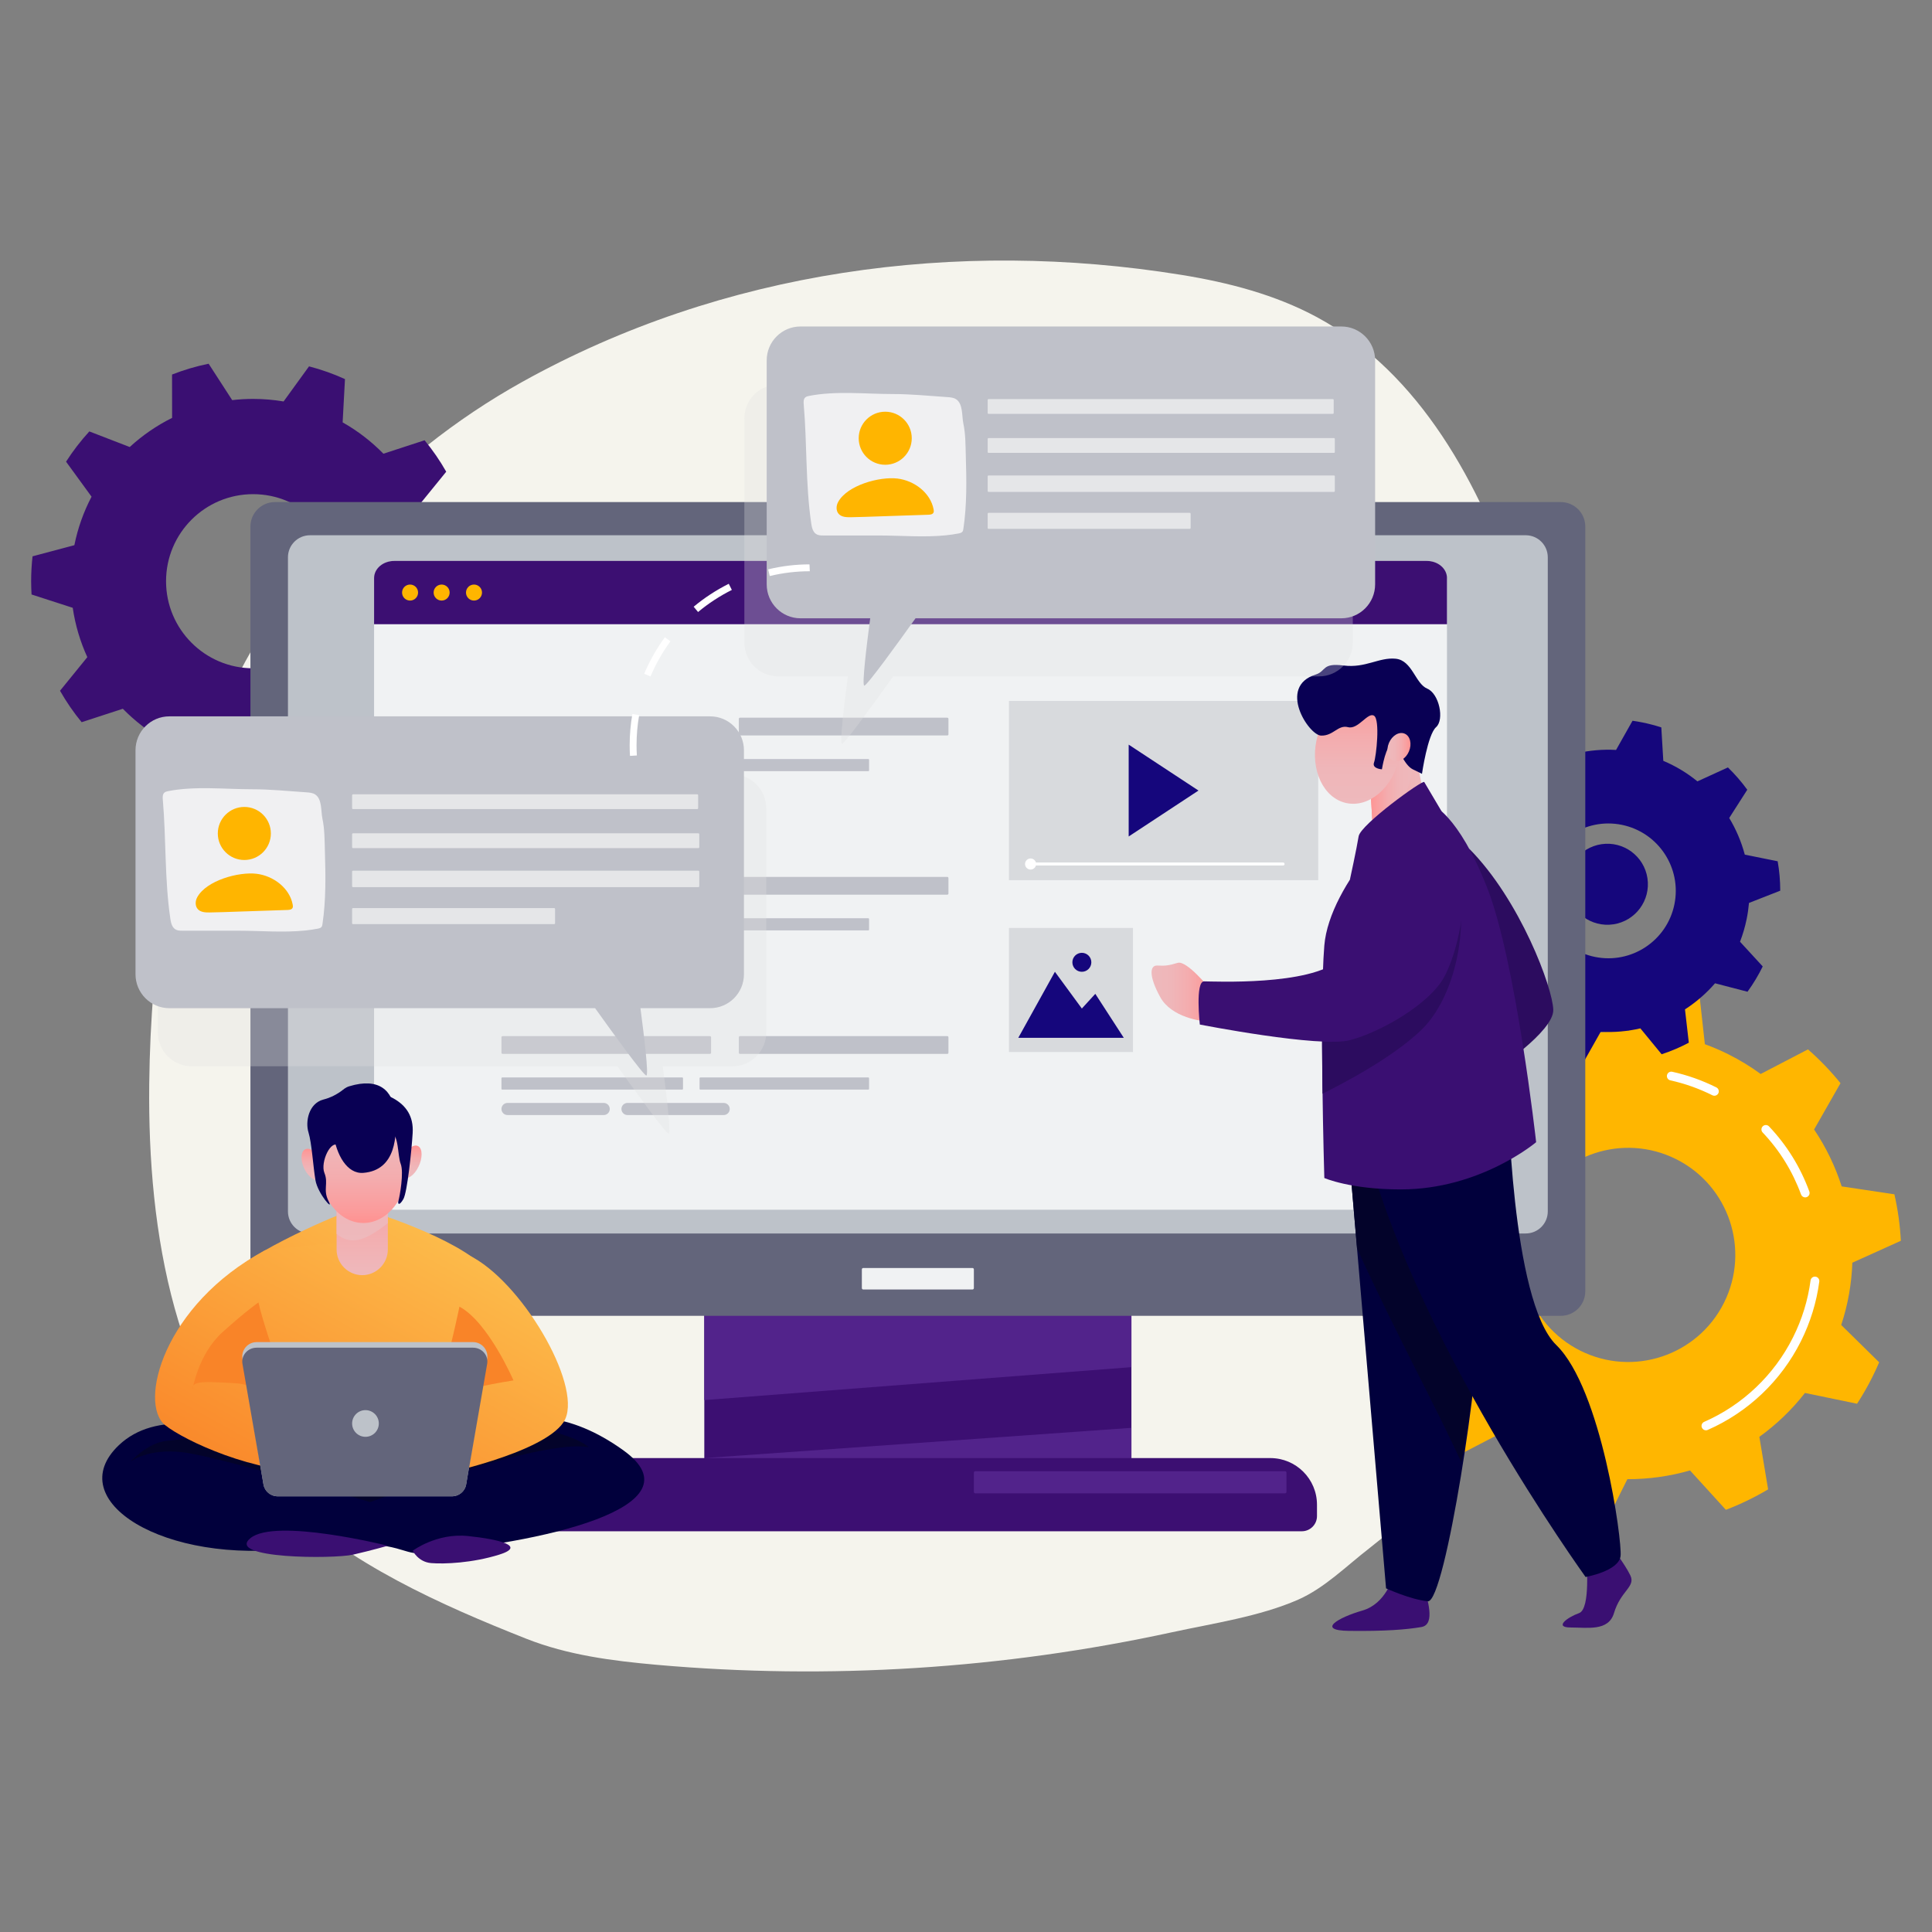 <?xml version="1.0" encoding="utf-8"?>
<!-- Generator: Adobe Illustrator 27.9.0, SVG Export Plug-In . SVG Version: 6.00 Build 0)  -->
<svg version="1.1" id="Capa_1" xmlns="http://www.w3.org/2000/svg" xmlns:xlink="http://www.w3.org/1999/xlink" x="0px" y="0px"
	 viewBox="0 0 2048 2048" style="enable-background:new 0 0 2048 2048;" xml:space="preserve">
<rect x="0" y="0" width="2048" height="2048" fill="#808080" stroke="none"/>
<style type="text/css">
	.st0{fill:#F5F4ED;}
	.st1{fill:#3A0F72;}
	.st2{fill:#FFB600;}
	.st3{fill:#FFFFFF;}
	.st4{fill:#15067C;}
	.st5{fill:#3C0F72;}
	.st6{fill:#52238B;}
	.st7{fill:#63657B;}
	.st8{fill:#BDC2C9;}
	.st9{fill:#F0F2F3;}
	.st10{opacity:0.5;fill:#C0C2C9;}
	.st11{fill:#BFC1C9;}
	.st12{fill:#01003C;}
	.st13{fill:#03032A;}
	.st14{fill:#2C0C5F;}
	.st15{fill:url(#SVGID_1_);}
	.st16{fill:url(#SVGID_00000150063373024542813270000003508774788162920593_);}
	.st17{fill:url(#SVGID_00000116924427377763160220000002290821548221778621_);}
	.st18{fill:#090054;}
	.st19{fill:url(#SVGID_00000047763207285977238160000009417727173373989048_);}
	.st20{fill:url(#SVGID_00000090977631587738205890000009460721214209489062_);}
	.st21{opacity:0.3;fill:#DFDFDF;}
	.st22{fill:#E5E6E8;}
	.st23{fill:#FFB500;}
	.st24{fill:#F0F0F2;}
	.st25{fill:url(#SVGID_00000132055379365190931650000015675197009317561765_);}
	.st26{fill:url(#SVGID_00000160148400902296216880000012582608153801645463_);}
	.st27{fill:url(#SVGID_00000147938936184734863020000005638352067423314571_);}
	.st28{fill:url(#SVGID_00000007417282906810745510000010353301398151968682_);}
	.st29{fill:url(#SVGID_00000011028201345113604270000004149620109751643027_);}
	.st30{fill:url(#SVGID_00000055696622721229100310000006470846425592311736_);}
	.st31{fill:url(#SVGID_00000049210981031149077790000013796394461873550737_);}
	.st32{fill:#F98428;}
</style>
<g>
	<path class="st0" d="M1252.29,291.38c-238.02-38.49-485.91-4.98-698.81,113.52c-141.16,78.57-255.34,203.59-320.01,350.41
		c-54.31,123.29-73.78,259.29-75.28,393.75c-1.76,158.21,26.78,329.16,140.83,440.17c70.14,68.28,168.45,112.11,258.81,147.87
		c43.89,17.37,91.42,23.53,138.51,27.69c182.35,16.13,367.16,4.31,545.96-34.51c43.26-9.39,93.19-16.72,133.8-34.58
		c27.96-12.3,51.14-35.66,75.27-54.35c64.65-50.09,115.93-115.95,151.78-188.81c53.76-109.27,74.26-232.07,77.48-353.53
		c4.2-158.41-20.14-317.52-71.54-467.62c-40.15-117.28-103.19-235.91-213.13-295.22C1351.66,312.28,1302.08,299.44,1252.29,291.38z"
		/>
	<path class="st1" d="M502.14,642.54c0.97-8.67,1.48-17.49,1.48-26.42c0-4.71-0.15-9.39-0.43-14.04l-43.66-14.12
		c-2.69-18.41-7.97-35.97-15.46-52.31l28.95-35.62c-6.7-11.78-14.37-22.93-22.93-33.33l-43.66,14.25
		c-12.73-13-27.27-24.21-43.22-33.22l2.48-45.87c-12.18-5.55-24.92-10.09-38.11-13.51l-26.96,37.21c-10.51-1.77-21.3-2.7-32.31-2.7
		c-7.51,0-14.91,0.44-22.19,1.28l-24.96-38.58c-13.37,2.72-26.33,6.58-38.78,11.46l0.06,45.94c-16.44,8.17-31.55,18.6-44.92,30.9
		l-42.83-16.53c-9.1,9.95-17.37,20.67-24.67,32.07l27.03,37.11c-8.37,15.96-14.57,33.22-18.22,51.41l-44.34,11.8
		c-0.97,8.67-1.48,17.49-1.48,26.42c0,4.71,0.16,9.39,0.43,14.04l43.66,14.12c2.69,18.41,7.97,35.97,15.46,52.31l-28.95,35.62
		c6.7,11.78,14.37,22.93,22.93,33.33l43.66-14.25c12.73,13,27.27,24.21,43.22,33.22l-2.48,45.87c12.18,5.55,24.92,10.09,38.11,13.51
		L236,806.69c10.51,1.77,21.3,2.7,32.31,2.7c7.51,0,14.91-0.44,22.19-1.28l24.96,38.58c13.37-2.72,26.33-6.58,38.78-11.46
		l-0.06-45.94c16.44-8.17,31.55-18.6,44.92-30.9l42.83,16.53c9.1-9.95,17.37-20.67,24.67-32.07l-27.03-37.11
		c8.37-15.96,14.57-33.22,18.22-51.41L502.14,642.54z M268.31,708.41c-50.97,0-92.29-41.32-92.29-92.29
		c0-50.97,41.32-92.29,92.29-92.29c50.97,0,92.29,41.32,92.29,92.29C360.61,667.09,319.28,708.41,268.31,708.41z"/>
	<g>
		<path class="st2" d="M1968.57,1488.02c5.84-9.01,11.26-18.41,16.17-28.24c2.59-5.18,5-10.41,7.26-15.67l-40.23-39.56
			c7.17-21.72,11.04-43.94,11.79-66.03l51.44-23.24c-0.88-16.64-3.18-33.13-6.87-49.28l-55.86-8.37
			c-6.84-21.3-16.66-41.64-29.24-60.33l27.98-49.08c-10.35-12.81-21.86-24.81-34.48-35.83l-50.13,26.07
			c-10.58-7.73-21.94-14.7-34.05-20.76c-8.25-4.13-16.64-7.72-25.11-10.81l-6.21-56.17c-16.2-4.37-32.58-7.26-48.95-8.74
			l-25.22,50.55c-22.57-0.07-44.93,3.09-66.41,9.26l-38.01-41.75c-15.48,5.93-30.47,13.17-44.78,21.69l9.3,55.69
			c-17.98,12.94-34.31,28.51-48.34,46.51l-55.25-11.43c-5.84,9.01-11.26,18.41-16.18,28.24c-2.59,5.18-5,10.41-7.25,15.67
			l40.23,39.56c-7.18,21.72-11.04,43.94-11.79,66.03l-51.44,23.24c0.88,16.64,3.18,33.13,6.87,49.28l55.86,8.37
			c6.84,21.3,16.66,41.64,29.25,60.33l-27.98,49.08c10.35,12.81,21.86,24.81,34.48,35.83l50.13-26.07
			c10.58,7.73,21.94,14.7,34.04,20.76c8.26,4.13,16.64,7.72,25.11,10.81l6.21,56.17c16.2,4.37,32.58,7.26,48.95,8.74l25.22-50.55
			c22.57,0.07,44.93-3.09,66.41-9.26l38.01,41.75c15.48-5.93,30.48-13.17,44.78-21.69l-9.3-55.69
			c17.98-12.94,34.31-28.51,48.34-46.51L1968.57,1488.02z M1675.17,1431.76c-56.05-28.06-78.75-96.24-50.7-152.3
			c28.06-56.06,96.24-78.75,152.3-50.7c56.06,28.06,78.75,96.24,50.7,152.3C1799.41,1437.12,1731.23,1459.81,1675.17,1431.76z"/>
		<g>
			<path class="st3" d="M1808.37,1516.18c-1.8,0-3.51-1.04-4.28-2.8c-1.03-2.36,0.04-5.11,2.4-6.15
				c40.77-17.87,74.21-49.66,94.17-89.54c9.56-19.09,15.82-39.41,18.61-60.37c0.34-2.55,2.67-4.36,5.24-4.01
				c2.56,0.34,4.35,2.69,4.01,5.24c-2.93,21.99-9.49,43.3-19.52,63.32c-20.93,41.82-56.01,75.17-98.77,93.91
				C1809.63,1516.05,1809,1516.18,1808.37,1516.18z"/>
		</g>
		<g>
			<path class="st3" d="M1913.57,1269.27c-1.9,0-3.69-1.17-4.38-3.06c-9.04-24.66-22.74-46.79-40.72-65.75
				c-1.77-1.87-1.69-4.82,0.18-6.6c1.87-1.77,4.82-1.69,6.6,0.18c18.86,19.89,33.23,43.1,42.71,68.96c0.89,2.42-0.36,5.1-2.78,5.99
				C1914.65,1269.18,1914.11,1269.27,1913.57,1269.27z"/>
		</g>
		<g>
			<path class="st3" d="M1817.32,1161.54c-0.7,0-1.41-0.16-2.09-0.49c-14.22-7.12-29.22-12.44-44.59-15.83
				c-2.52-0.55-4.11-3.05-3.55-5.56c0.55-2.52,3.04-4.11,5.56-3.55c16.13,3.55,31.86,9.14,46.77,16.59c2.3,1.15,3.24,3.96,2.09,6.26
				C1820.68,1160.6,1819.03,1161.54,1817.32,1161.54z"/>
		</g>
	</g>
	<path class="st4" d="M1648.82,1117.65c6.43,2.07,13.03,3.82,19.81,5.2c3.57,0.73,7.15,1.33,10.71,1.84l17.45-30.93
		c14.38,0.8,28.51-0.49,42.06-3.65l22.55,27.45c9.97-3.26,19.61-7.36,28.82-12.25l-4.07-35.32c11.83-7.65,22.57-16.95,31.87-27.66
		l34.41,8.96c6.09-8.39,11.5-17.35,16.13-26.83l-24.06-26.19c2.96-7.7,5.34-15.74,7.04-24.09c1.16-5.69,1.96-11.38,2.46-17.03
		l33.12-12.98c0-10.56-0.92-20.99-2.71-31.18l-34.86-7.05c-3.66-13.73-9.24-26.8-16.51-38.84l19.15-29.94
		c-6.14-8.44-13-16.36-20.52-23.66l-32.32,14.78c-10.81-8.81-22.95-16.18-36.18-21.76l-2.11-35.45c-6.43-2.07-13.03-3.82-19.81-5.2
		c-3.58-0.73-7.15-1.33-10.71-1.84l-17.45,30.93c-14.38-0.8-28.51,0.49-42.06,3.65l-22.55-27.45c-9.97,3.26-19.61,7.36-28.82,12.25
		l4.07,35.32c-11.83,7.65-22.57,16.95-31.87,27.66l-34.41-8.96c-6.09,8.39-11.5,17.35-16.13,26.83l24.06,26.19
		c-2.96,7.7-5.34,15.74-7.04,24.09c-1.16,5.69-1.96,11.38-2.46,17.03l-33.12,12.98c0,10.56,0.92,20.99,2.71,31.18l34.86,7.05
		c3.66,13.73,9.24,26.8,16.51,38.84l-19.15,29.94c6.14,8.44,13,16.36,20.52,23.66l32.32-14.78c10.81,8.81,22.95,16.18,36.18,21.76
		L1648.82,1117.65z M1634.94,930.12c7.87-38.66,45.59-63.63,84.25-55.76c38.66,7.87,63.63,45.59,55.76,84.25
		c-7.87,38.66-45.59,63.63-84.25,55.76C1652.04,1006.51,1627.07,968.79,1634.94,930.12z"/>
	<path class="st4" d="M1746.37,931.01c3.5,23.45-12.68,45.31-36.13,48.81c-23.46,3.5-45.31-12.68-48.81-36.13
		c-3.5-23.45,12.68-45.31,36.13-48.81C1721.02,891.38,1742.87,907.55,1746.37,931.01z"/>
	<g>
		<path class="st5" d="M1199.35,1545.62v-195.45H746.59v195.45H599.39c-27.33,0-49.48,22.15-49.48,49.48v12.03
			c0,8.88,7.2,16.08,16.09,16.08h813.97c8.88,0,16.09-7.2,16.09-16.08v-12.03c0-27.33-22.15-49.48-49.48-49.48H1199.35z"/>
		<g>
			<polygon class="st6" points="746.59,1484.15 1199.35,1449.24 1199.35,1366.91 746.59,1371.71 			"/>
			<polygon class="st6" points="1199.35,1513.57 746.59,1545.62 1199.35,1545.62 			"/>
		</g>
		<g>
			<path class="st7" d="M1654.51,1394.83H291.43c-14.34,0-25.96-11.62-25.96-25.96V558.18c0-14.34,11.62-25.96,25.96-25.96h1363.08
				c14.34,0,25.96,11.62,25.96,25.96v810.68C1680.48,1383.2,1668.85,1394.83,1654.51,1394.83z"/>
			<path class="st8" d="M1617.35,1307.53H328.6c-12.9,0-23.36-10.46-23.36-23.36V590.75c0-12.9,10.46-23.36,23.36-23.36h1288.75
				c12.9,0,23.36,10.46,23.36,23.36v693.41C1640.72,1297.07,1630.26,1307.53,1617.35,1307.53z"/>
		</g>
		<path class="st9" d="M1030.88,1366.91H915.07c-0.81,0-1.47-0.66-1.47-1.47v-19.84c0-0.81,0.66-1.47,1.47-1.47h115.81
			c0.81,0,1.47,0.66,1.47,1.47v19.84C1032.34,1366.25,1031.68,1366.91,1030.88,1366.91z"/>
		<path class="st6" d="M1362.2,1583.01h-328.34c-0.83,0-1.51-0.68-1.51-1.51v-20.46c0-0.83,0.68-1.51,1.51-1.51h328.34
			c0.83,0,1.51,0.68,1.51,1.51v20.46C1363.71,1582.33,1363.03,1583.01,1362.2,1583.01z"/>
	</g>
	<g>
		<path class="st9" d="M1533.87,615.1v646.79c0,11.32-9.58,20.49-21.39,20.49H417.93c-11.81,0-21.39-9.18-21.39-20.49V615.1
			c0-11.32,9.58-20.49,21.39-20.49h1094.54C1524.29,594.6,1533.87,603.77,1533.87,615.1z"/>
		<g>
			<path class="st5" d="M1533.87,612.84v48.84H396.54v-48.84c0-10.08,9.58-18.24,21.39-18.24h1094.54
				C1524.29,594.6,1533.87,602.76,1533.87,612.84z"/>
		</g>
		<rect x="1069.54" y="983.69" class="st10" width="131.48" height="131.48"/>
		<g>
			<polygon class="st4" points="1079.42,1100.15 1118.25,1030.13 1146.81,1069.08 1161.07,1053.5 1191.28,1100.15 			"/>
			<path class="st4" d="M1136.76,1020.08c0-5.55,4.5-10.05,10.05-10.05c5.55,0,10.05,4.5,10.05,10.05c0,5.55-4.5,10.05-10.05,10.05
				C1141.26,1030.13,1136.76,1025.63,1136.76,1020.08z"/>
		</g>
		<rect x="1069.54" y="743.02" class="st10" width="327.81" height="190.01"/>
		<polygon class="st4" points="1196.45,789.35 1196.45,886.7 1270.44,838.02 		"/>
		<path class="st11" d="M752.56,779.63H532.78c-0.67,0-1.21-0.54-1.21-1.21v-16.43c0-0.67,0.54-1.21,1.21-1.21h219.78
			c0.67,0,1.21,0.54,1.21,1.21v16.43C753.78,779.09,753.23,779.63,752.56,779.63z"/>
		<g>
			<path class="st11" d="M639.95,844.46H538c-3.55,0-6.43-2.88-6.43-6.43l0,0c0-3.55,2.88-6.43,6.43-6.43h101.95
				c3.55,0,6.43,2.88,6.43,6.43l0,0C646.39,841.58,643.51,844.46,639.95,844.46z"/>
			<g>
				<path class="st11" d="M723.18,817.47H532.4c-0.46,0-0.83-0.37-0.83-0.83v-11.21c0-0.46,0.37-0.83,0.83-0.83h190.79
					c0.46,0,0.83,0.37,0.83,0.83v11.21C724.01,817.1,723.64,817.47,723.18,817.47z"/>
				<path class="st11" d="M920.42,817.47H742.38c-0.46,0-0.83-0.37-0.83-0.83v-11.21c0-0.46,0.37-0.83,0.83-0.83h178.04
					c0.46,0,0.83,0.37,0.83,0.83v11.21C921.25,817.1,920.88,817.47,920.42,817.47z"/>
				<path class="st11" d="M767.12,844.46H665.17c-3.55,0-6.43-2.88-6.43-6.43l0,0c0-3.55,2.88-6.43,6.43-6.43h101.95
					c3.55,0,6.43,2.88,6.43,6.43l0,0C773.55,841.58,770.67,844.46,767.12,844.46z"/>
			</g>
		</g>
		<path class="st11" d="M1004.18,779.63H784.4c-0.67,0-1.21-0.54-1.21-1.21v-16.43c0-0.67,0.54-1.21,1.21-1.21h219.78
			c0.67,0,1.21,0.54,1.21,1.21v16.43C1005.39,779.09,1004.85,779.63,1004.18,779.63z"/>
		<path class="st11" d="M752.56,1117.18H532.78c-0.67,0-1.21-0.54-1.21-1.21v-16.43c0-0.67,0.54-1.21,1.21-1.21h219.78
			c0.67,0,1.21,0.54,1.21,1.21v16.43C753.78,1116.63,753.23,1117.18,752.56,1117.18z"/>
		<g>
			<path class="st11" d="M639.95,1182H538c-3.55,0-6.43-2.88-6.43-6.43l0,0c0-3.55,2.88-6.43,6.43-6.43h101.95
				c3.55,0,6.43,2.88,6.43,6.43l0,0C646.39,1179.12,643.51,1182,639.95,1182z"/>
			<g>
				<path class="st11" d="M723.18,1155.02H532.4c-0.46,0-0.83-0.37-0.83-0.83v-11.21c0-0.46,0.37-0.83,0.83-0.83h190.79
					c0.46,0,0.83,0.37,0.83,0.83v11.21C724.01,1154.65,723.64,1155.02,723.18,1155.02z"/>
				<path class="st11" d="M920.42,1155.02H742.38c-0.46,0-0.83-0.37-0.83-0.83v-11.21c0-0.46,0.37-0.83,0.83-0.83h178.04
					c0.46,0,0.83,0.37,0.83,0.83v11.21C921.25,1154.65,920.88,1155.02,920.42,1155.02z"/>
				<path class="st11" d="M767.12,1182H665.17c-3.55,0-6.43-2.88-6.43-6.43l0,0c0-3.55,2.88-6.43,6.43-6.43h101.95
					c3.55,0,6.43,2.88,6.43,6.43l0,0C773.55,1179.12,770.67,1182,767.12,1182z"/>
			</g>
		</g>
		<path class="st11" d="M1004.18,1117.18H784.4c-0.67,0-1.21-0.54-1.21-1.21v-16.43c0-0.67,0.54-1.21,1.21-1.21h219.78
			c0.67,0,1.21,0.54,1.21,1.21v16.43C1005.39,1116.63,1004.85,1117.18,1004.18,1117.18z"/>
		<path class="st11" d="M752.56,948.4H532.78c-0.67,0-1.21-0.54-1.21-1.21v-16.43c0-0.67,0.54-1.21,1.21-1.21h219.78
			c0.67,0,1.21,0.54,1.21,1.21v16.43C753.78,947.86,753.23,948.4,752.56,948.4z"/>
		<g>
			<path class="st11" d="M639.95,1013.23H538c-3.55,0-6.43-2.88-6.43-6.43l0,0c0-3.55,2.88-6.43,6.43-6.43h101.95
				c3.55,0,6.43,2.88,6.43,6.43l0,0C646.39,1010.35,643.51,1013.23,639.95,1013.23z"/>
			<g>
				<path class="st11" d="M723.18,986.25H532.4c-0.46,0-0.83-0.37-0.83-0.83v-11.21c0-0.46,0.37-0.83,0.83-0.83h190.79
					c0.46,0,0.83,0.37,0.83,0.83v11.21C724.01,985.88,723.64,986.25,723.18,986.25z"/>
				<path class="st11" d="M920.42,986.25H742.38c-0.46,0-0.83-0.37-0.83-0.83v-11.21c0-0.46,0.37-0.83,0.83-0.83h178.04
					c0.46,0,0.83,0.37,0.83,0.83v11.21C921.25,985.88,920.88,986.25,920.42,986.25z"/>
				<path class="st11" d="M767.12,1013.23H665.17c-3.55,0-6.43-2.88-6.43-6.43l0,0c0-3.55,2.88-6.43,6.43-6.43h101.95
					c3.55,0,6.43,2.88,6.43,6.43l0,0C773.55,1010.35,770.67,1013.23,767.12,1013.23z"/>
			</g>
		</g>
		<path class="st11" d="M1004.18,948.4H784.4c-0.67,0-1.21-0.54-1.21-1.21v-16.43c0-0.67,0.54-1.21,1.21-1.21h219.78
			c0.67,0,1.21,0.54,1.21,1.21v16.43C1005.39,947.86,1004.85,948.4,1004.18,948.4z"/>
		<g>
			<path class="st3" d="M1086.58,915.89c0-3.25,2.63-5.88,5.88-5.88c3.25,0,5.88,2.63,5.88,5.88c0,3.25-2.63,5.88-5.88,5.88
				C1089.21,921.77,1086.58,919.14,1086.58,915.89z"/>
			<path class="st3" d="M1360.14,917.47h-266.1c-0.88,0-1.58-0.71-1.58-1.58l0,0c0-0.87,0.71-1.58,1.58-1.58h266.1
				c0.88,0,1.58,0.71,1.58,1.58l0,0C1361.73,916.76,1361.02,917.47,1360.14,917.47z"/>
		</g>
	</g>
	<g>
		<path class="st1" d="M1476.55,1671.67c0,0-7.36,28.41-32.39,35.59c-25.03,7.18-49.43,21.1-14.26,21.53
			c38.58,0.47,60.68-1.35,76.72-4.04c16.03-2.69,5.53-30.95,2.98-44.41C1507.05,1666.89,1476.55,1671.67,1476.55,1671.67z"/>
		<path class="st1" d="M1681.54,1653.23c0,0,4.93,52.24-7.63,56.72s-26.91,15.25-8.97,15.25c17.94,0,40.14,4.24,45.95-15.25
			c7.08-23.77,23.1-27.78,17.39-39.88c-5.71-12.1-22.97-34.58-22.97-34.58L1681.54,1653.23z"/>
		<path class="st12" d="M1419.74,1103.34l49.53,580.38c0,0,25.73,11.89,44.28,13.69c18.55,1.79,56.91-253.82,53.66-302.15
			c-3.25-48.33,33.52-201.82,25-251.57S1419.74,1103.34,1419.74,1103.34z"/>
		<path class="st13" d="M1518.86,1106.65c-3.49-0.47-7.01-0.89-10.54-1.26l-85.58,33.11l15.79,184.95
			c41.01,90.14,85.97,172.01,110.62,227.01c11.23-65.41,19.57-132.74,18.06-155.22c-1.57-23.28,6.15-70.94,13.62-119.66
			L1518.86,1106.65z"/>
		<path class="st12" d="M1444.16,1198.09c48.03,213.48,236.83,473.59,236.62,473.59c-0.2,0,35.29-6.13,37.09-22.28
			c1.79-16.15-20.16-176.91-68.18-223.65c-48.02-46.74-51.3-268.62-51.3-268.62L1444.16,1198.09z"/>
		<path class="st14" d="M1557.4,899.66c54.02,54.33,88.67,147.75,89.14,170.87c0.47,23.12-62.29,64.37-62.29,64.37L1557.4,899.66z"
			/>
		<linearGradient id="SVGID_1_" gradientUnits="userSpaceOnUse" x1="1451.727" y1="864.478" x2="1518.013" y2="864.478">
			<stop  offset="0" style="stop-color:#FF9291"/>
			<stop  offset="0.122" style="stop-color:#FB9C9C"/>
			<stop  offset="0.391" style="stop-color:#F4ACAE"/>
			<stop  offset="0.676" style="stop-color:#EFB6B9"/>
			<stop  offset="1" style="stop-color:#EEB9BC"/>
		</linearGradient>
		<polygon class="st15" points="1496.62,779.76 1518.01,886.21 1459.51,949.19 1451.73,820.12 		"/>
		<path class="st1" d="M1518.01,853.01c0,0,27.59,9.68,58.31,87.65c30.71,77.97,52.05,270.09,52.05,270.09s-59.01,50.11-143.5,50.08
			c-53.84-0.02-81.03-12.11-81.03-12.11s-5.38-181.09,0-246.45C1409.23,936.92,1491.36,851.37,1518.01,853.01z"/>
		
			<linearGradient id="SVGID_00000155127885540668372460000000210320513941277620_" gradientUnits="userSpaceOnUse" x1="1451.727" y1="834.077" x2="1500.379" y2="834.077">
			<stop  offset="0" style="stop-color:#FF9291"/>
			<stop  offset="0.122" style="stop-color:#FB9C9C"/>
			<stop  offset="0.391" style="stop-color:#F4ACAE"/>
			<stop  offset="0.676" style="stop-color:#EFB6B9"/>
			<stop  offset="1" style="stop-color:#EEB9BC"/>
		</linearGradient>
		<path style="fill:url(#SVGID_00000155127885540668372460000000210320513941277620_);" d="M1474.15,869.35
			c17.38-20.25,23.83-51.19,26.22-70.89l-3.38-16.82l-4.35,1.7l-40.92,36.78l4,66.4C1461.44,882.45,1467.67,876.91,1474.15,869.35z"
			/>
		
			<linearGradient id="SVGID_00000053508132976776002780000003147423272389569939_" gradientUnits="userSpaceOnUse" x1="1439.409" y1="852.043" x2="1439.409" y2="735.803">
			<stop  offset="0" style="stop-color:#EEB9BC"/>
			<stop  offset="0.324" style="stop-color:#EFB6B9"/>
			<stop  offset="0.609" style="stop-color:#F4ACAE"/>
			<stop  offset="0.878" style="stop-color:#FB9C9C"/>
			<stop  offset="1" style="stop-color:#FF9291"/>
		</linearGradient>
		<path style="fill:url(#SVGID_00000053508132976776002780000003147423272389569939_);" d="M1483.26,803.22
			c-6.72,31.68-31.79,53.2-56.01,48.07c-24.22-5.13-38.4-34.98-31.69-66.66c6.72-31.68,31.79-53.2,56.01-48.07
			C1475.78,741.69,1489.97,771.54,1483.26,803.22z"/>
		<path class="st1" d="M1509.75,828.97l18.33,30.97l-97.15,72.63c0,0,7.32-33.66,9.28-46.05
			C1442.16,874.13,1508.2,826.36,1509.75,828.97z"/>
		<path class="st18" d="M1394.69,715.04c-40.8,12.83-7.45,64.25,5.66,64.72c13.11,0.47,17.89-11.74,28.66-8.93
			c10.77,2.82,20.93-16.32,27.51-12.14s2.39,43.06,0,49.64c-2.39,6.58,8.37,7.18,8.37,7.18s4.38-27.51,11.16-25.72
			c6.78,1.79,11.81,20.93,21.55,25.72c9.75,4.78,9.75,4.78,9.75,4.78s5.98-41.52,14.95-49.47c8.97-7.95,3.35-35.46-9.39-40.84
			c-12.74-5.38-15.81-29.9-33.41-31.7c-17.6-1.79-31.95,10.17-55.28,7.18C1400.89,702.48,1406.1,711.45,1394.69,715.04z"/>
		
			<linearGradient id="SVGID_00000065059357179446986130000012765737920046929849_" gradientUnits="userSpaceOnUse" x1="1470.729" y1="792.029" x2="1495.172" y2="792.029">
			<stop  offset="0" style="stop-color:#EEB9BC"/>
			<stop  offset="0.324" style="stop-color:#EFB6B9"/>
			<stop  offset="0.609" style="stop-color:#F4ACAE"/>
			<stop  offset="0.878" style="stop-color:#FB9C9C"/>
			<stop  offset="1" style="stop-color:#FF9291"/>
		</linearGradient>
		<path style="fill:url(#SVGID_00000065059357179446986130000012765737920046929849_);" d="M1493.55,796.53
			c-3.36,7.9-10.82,12.29-16.68,9.8c-5.85-2.49-7.88-10.91-4.52-18.81c3.36-7.9,10.82-12.29,16.68-9.8
			C1494.88,780.21,1496.91,788.63,1493.55,796.53z"/>
		<path class="st14" d="M1537.87,910.92c0,0-100.11,111.33-136.15,145.78c-0.49,32.06-0.24,69.42,0.23,102.62
			c19.53-9.61,73.78-37.7,104.67-67.49C1544.76,1055.05,1561.78,970.72,1537.87,910.92z"/>
		
			<linearGradient id="SVGID_00000153699786384286967380000014734555104802905992_" gradientUnits="userSpaceOnUse" x1="1220.696" y1="1051.572" x2="1285.332" y2="1051.572">
			<stop  offset="0" style="stop-color:#EEB9BC"/>
			<stop  offset="0.324" style="stop-color:#EFB6B9"/>
			<stop  offset="0.609" style="stop-color:#F4ACAE"/>
			<stop  offset="0.878" style="stop-color:#FB9C9C"/>
			<stop  offset="1" style="stop-color:#FF9291"/>
		</linearGradient>
		<path style="fill:url(#SVGID_00000153699786384286967380000014734555104802905992_);" d="M1281.88,1047.45
			c0,0-23.94-29.65-33.49-26.79c-9.55,2.85-13.16,3.31-21.53,2.85c-8.37-0.46-8.97,11.64,2.99,33.4
			c11.96,21.76,44.26,26.12,52.03,25.74C1289.65,1082.26,1281.88,1047.45,1281.88,1047.45z"/>
		<path class="st1" d="M1526.69,886.52c38.72,10.3,26.12,108.44,4.3,148.96c-15.68,29.12-68.06,58.82-100.07,67.15
			c-32,8.33-159.05-16.58-159.05-16.58s-5.11-45.76,4.55-45.76c9.66,0,112.52,4.95,143.31-22.89
			C1450.54,989.56,1479.94,874.09,1526.69,886.52z"/>
	</g>
	<path class="st21" d="M776.43,820.94H203.15c-19.8,0-35.85,16.11-35.85,35.98v237.38c0,19.87,16.05,35.98,35.85,35.98h451.34
		c18.27,25.58,51.38,71.38,54.31,71.38c2.74,0-2.53-43.26-6.25-71.38h73.87c19.8,0,35.85-16.11,35.85-35.98V856.92
		C812.28,837.05,796.23,820.94,776.43,820.94z"/>
	<path class="st11" d="M752.76,759.37H179.49c-19.8,0-35.85,16.11-35.85,35.98v237.38c0,19.87,16.05,35.98,35.85,35.98h451.34
		c18.27,25.58,51.39,71.38,54.31,71.38c2.74,0-2.53-43.26-6.25-71.38h73.87c19.8,0,35.85-16.11,35.85-35.98V795.35
		C788.61,775.48,772.56,759.37,752.76,759.37z"/>
	<path class="st22" d="M739.1,857.67H374.21c-0.53,0-0.96-0.43-0.96-0.96v-13.75c0-0.53,0.43-0.96,0.96-0.96H739.1
		c0.53,0,0.96,0.43,0.96,0.96v13.75C740.06,857.24,739.63,857.67,739.1,857.67z"/>
	<path class="st22" d="M740.3,899.03H374.21c-0.53,0-0.96-0.43-0.96-0.96V884.3c0-0.53,0.43-0.96,0.96-0.96H740.3
		c0.53,0,0.96,0.43,0.96,0.96v13.77C741.26,898.6,740.83,899.03,740.3,899.03z"/>
	<path class="st22" d="M740.3,940.38H374.21c-0.53,0-0.96-0.43-0.96-0.96v-15.49c0-0.53,0.43-0.96,0.96-0.96H740.3
		c0.53,0,0.96,0.43,0.96,0.96v15.49C741.26,939.95,740.83,940.38,740.3,940.38z"/>
	<path class="st22" d="M587.43,979.59H374.21c-0.53,0-0.96-0.43-0.96-0.96v-15.07c0-0.53,0.43-0.96,0.96-0.96h213.22
		c0.53,0,0.96,0.43,0.96,0.96v15.07C588.39,979.16,587.96,979.59,587.43,979.59z"/>
	<path class="st21" d="M824.9,407.65h573.27c19.8,0,35.85,16.11,35.85,35.98v237.38c0,19.87-16.05,35.98-35.85,35.98H946.84
		c-18.27,25.58-51.38,71.38-54.31,71.38c-2.74,0,2.53-43.26,6.25-71.38H824.9c-19.8,0-35.85-16.11-35.85-35.98V443.63
		C789.05,423.76,805.1,407.65,824.9,407.65z"/>
	<path class="st11" d="M848.57,346.08h573.27c19.8,0,35.85,16.11,35.85,35.98v237.38c0,19.87-16.05,35.98-35.85,35.98H970.51
		c-18.27,25.58-51.39,71.38-54.31,71.38c-2.74,0,2.53-43.26,6.25-71.38h-73.87c-19.8,0-35.85-16.11-35.85-35.98V382.05
		C812.72,362.18,828.77,346.08,848.57,346.08z"/>
	<path class="st22" d="M1412.82,438.71h-364.88c-0.53,0-0.96-0.43-0.96-0.96V424c0-0.53,0.43-0.96,0.96-0.96h364.88
		c0.53,0,0.96,0.43,0.96,0.96v13.75C1413.78,438.29,1413.35,438.71,1412.82,438.71z"/>
	<path class="st22" d="M1414.02,480.07h-366.08c-0.53,0-0.96-0.43-0.96-0.96v-13.77c0-0.53,0.43-0.96,0.96-0.96h366.08
		c0.53,0,0.96,0.43,0.96,0.96v13.77C1414.98,479.64,1414.55,480.07,1414.02,480.07z"/>
	<path class="st22" d="M1414.02,521.42h-366.08c-0.53,0-0.96-0.43-0.96-0.96v-15.49c0-0.53,0.43-0.96,0.96-0.96h366.08
		c0.53,0,0.96,0.43,0.96,0.96v15.49C1414.98,521,1414.55,521.42,1414.02,521.42z"/>
	<path class="st22" d="M1261.16,560.63h-213.22c-0.53,0-0.96-0.43-0.96-0.96v-15.07c0-0.53,0.43-0.96,0.96-0.96h213.22
		c0.53,0,0.96,0.43,0.96,0.96v15.07C1262.12,560.2,1261.69,560.63,1261.16,560.63z"/>
	<g>
		<path class="st23" d="M426.2,628.14c0-4.69,3.8-8.49,8.49-8.49c4.69,0,8.49,3.8,8.49,8.49c0,4.69-3.8,8.49-8.49,8.49
			C430,636.63,426.2,632.83,426.2,628.14z"/>
		<path class="st23" d="M459.66,628.14c0-4.69,3.8-8.49,8.49-8.49c4.69,0,8.49,3.8,8.49,8.49c0,4.69-3.8,8.49-8.49,8.49
			C463.47,636.63,459.66,632.83,459.66,628.14z"/>
		<path class="st23" d="M493.97,628.14c0-4.69,3.8-8.49,8.49-8.49s8.49,3.8,8.49,8.49c0,4.69-3.8,8.49-8.49,8.49
			S493.97,632.83,493.97,628.14z"/>
	</g>
	<g>
		<path class="st24" d="M1002.7,567.45c-23.05,2.35-47.59,0.2-70.28,0.2c-19.46,0-38.91,0-58.37,0c-4.63,0-8.87,0.11-11.6-4.38
			c-1.59-2.62-2.11-5.74-2.56-8.77c-6.09-41.69-4.29-84-7.92-125.89c-0.22-2.56-0.3-5.51,1.58-7.25c1.11-1.03,2.67-1.39,4.15-1.68
			c28.28-5.55,60.14-1.98,88.94-1.98c19.32,0,38.11,1.97,57.41,3.24c3.28,0.22,6.73,0.49,9.48,2.29c7.46,4.91,5.97,17.8,7.61,25.45
			c2.42,11.29,2.31,22.78,2.65,34.42c0.77,25.86,1.26,51.94-2.59,77.61c-0.15,1.02-0.35,2.09-0.98,2.91
			c-0.88,1.13-2.38,1.53-3.78,1.81C1011.95,566.32,1007.35,566.97,1002.7,567.45z"/>
		<path class="st23" d="M951.34,507.28c17.87,2.17,35.07,15.09,38.34,32.79c0.21,1.13,0.35,2.34-0.17,3.37
			c-0.92,1.83-3.35,2.13-5.39,2.2c-17.41,0.58-34.83,1.16-52.24,1.74c-10.22,0.34-20.15,0.75-30.36,0.9
			c-4.43,0.06-9.4-0.2-12.4-3.45c-3.08-3.32-2.84-8.72-0.66-12.69C898.21,514.29,932.47,504.99,951.34,507.28z"/>
		<circle class="st23" cx="938.38" cy="464.55" r="28.12"/>
	</g>
	<g>
		<path class="st24" d="M323.31,986.4c-23.05,2.35-47.59,0.2-70.28,0.2c-19.46,0-38.91,0-58.37,0c-4.63,0-8.87,0.11-11.6-4.38
			c-1.59-2.62-2.11-5.74-2.56-8.77c-6.09-41.69-4.29-84-7.92-125.89c-0.22-2.56-0.3-5.51,1.58-7.25c1.11-1.03,2.67-1.39,4.15-1.68
			c28.28-5.55,60.14-1.98,88.94-1.98c19.32,0,38.11,1.97,57.41,3.24c3.28,0.22,6.73,0.49,9.48,2.29c7.46,4.91,5.97,17.8,7.61,25.45
			c2.42,11.29,2.31,22.78,2.65,34.42c0.77,25.86,1.26,51.94-2.59,77.61c-0.15,1.02-0.35,2.09-0.98,2.91
			c-0.88,1.13-2.38,1.53-3.78,1.81C332.56,985.27,327.97,985.93,323.31,986.4z"/>
		<path class="st23" d="M271.96,926.24c17.87,2.17,35.07,15.09,38.34,32.79c0.21,1.13,0.35,2.34-0.17,3.37
			c-0.92,1.83-3.35,2.13-5.39,2.2c-17.41,0.58-34.83,1.16-52.24,1.74c-10.22,0.34-20.15,0.75-30.36,0.9
			c-4.43,0.06-9.4-0.2-12.4-3.45c-3.08-3.32-2.84-8.72-0.66-12.69C218.83,933.24,253.08,923.95,271.96,926.24z"/>
		<circle class="st23" cx="259" cy="883.51" r="28.12"/>
	</g>
	<g>
		<path class="st3" d="M667.81,801.27c-0.23-3.78-0.34-7.56-0.34-11.35c0-10.98,0.96-22.1,2.87-33.05l7.18,1.25
			c-1.84,10.54-2.76,21.23-2.76,31.8c0,3.64,0.11,7.28,0.33,10.91L667.81,801.27z M689.58,717.05l-6.71-2.83
			c5.83-13.82,13.21-26.83,21.93-38.69l5.87,4.32C702.29,691.25,695.2,703.76,689.58,717.05z M739.98,648.76l-4.67-5.6
			c11.34-9.45,23.86-17.63,37.21-24.33l3.27,6.51C762.94,631.79,750.89,639.67,739.98,648.76z M815.98,610.61l-1.71-7.08
			c14.48-3.5,29.23-5.27,43.82-5.27l0.34,7.29h-0.34C844.08,605.55,829.91,607.25,815.98,610.61z"/>
	</g>
	<g>
		<path class="st12" d="M387.02,1585.81c0,0-183.37-127.37-260.94-53.93c-61.94,58.64,48.01,127.53,188.65,109.01
			c99-13.04,110.22,5.9,127.56,5.49c129.03-9.89,302.9-48.49,218.29-109.14c-115.26-82.62-193.23,4.97-233.39,26.77
			C387.02,1585.81,387.02,1585.81,387.02,1585.81z"/>
		<path class="st13" d="M624.11,1534.17c-48.2-9.95-231.8,58.14-231.8,58.14s-159.89-48.2-198.14-52.79
			c-38.25-4.59-55.85,9.94-55.85,9.94s18.05-20.34,39.02-22.19c20.97-1.85,51.26-6.89,51.26-6.89s306.01-14.54,346.56-5.36
			C615.7,1524.23,624.11,1534.17,624.11,1534.17z"/>
		
			<linearGradient id="SVGID_00000072997124533382399010000006259917507583558577_" gradientUnits="userSpaceOnUse" x1="464.409" y1="1265.167" x2="289.265" y2="1581.038">
			<stop  offset="0" style="stop-color:#FDC14E"/>
			<stop  offset="1" style="stop-color:#F98428"/>
		</linearGradient>
		<path style="fill:url(#SVGID_00000072997124533382399010000006259917507583558577_);" d="M364.08,1286.32
			c-7.27,1.15-120.31,50.45-121.7,71.11c-1.39,20.66,30.97,188.22,93.54,210.02c62.58,21.8,132.57,0,132.57,0
			s73.44-181.3,51.64-215.73c-21.8-34.42-120.49-65.41-120.49-65.41H364.08z"/>
		
			<linearGradient id="SVGID_00000069387438432220254840000016824267003286000539_" gradientUnits="userSpaceOnUse" x1="493.077" y1="1277.717" x2="300.834" y2="1624.426">
			<stop  offset="0" style="stop-color:#FDC14E"/>
			<stop  offset="1" style="stop-color:#F98428"/>
		</linearGradient>
		<path style="fill:url(#SVGID_00000069387438432220254840000016824267003286000539_);" d="M280.99,1325.34
			c-107.99,57.87-134.51,162.34-105.95,185.37c20.01,16.14,95.47,51.83,160.88,49.53c65.41-2.3,126.83,3.86,126.83,3.86
			s112.2-22.83,134.58-56.46c22.38-33.63-39.7-142.85-95.37-174.43C446.3,1301.66,280.99,1325.34,280.99,1325.34z"/>
		
			<linearGradient id="SVGID_00000075852710996295944080000000401903642138763668_" gradientUnits="userSpaceOnUse" x1="383.963" y1="1351.722" x2="383.963" y2="1205.992">
			<stop  offset="0" style="stop-color:#EEB9BC"/>
			<stop  offset="1" style="stop-color:#FF9291"/>
		</linearGradient>
		<path style="fill:url(#SVGID_00000075852710996295944080000000401903642138763668_);" d="M383.96,1351.72
			c-14.94,0-27.16-12.22-27.16-27.16v-91.41c0-14.94,12.22-27.16,27.16-27.16c14.94,0,27.16,12.22,27.16,27.16v91.41
			C411.12,1339.5,398.9,1351.72,383.96,1351.72z"/>
		
			<linearGradient id="SVGID_00000157276899115669962330000017493886592397185920_" gradientUnits="userSpaceOnUse" x1="383.963" y1="1314.876" x2="383.963" y2="1205.992">
			<stop  offset="0" style="stop-color:#EEB9BC"/>
			<stop  offset="0.324" style="stop-color:#EFB6B9"/>
			<stop  offset="0.609" style="stop-color:#F4ACAE"/>
			<stop  offset="0.878" style="stop-color:#FB9C9C"/>
			<stop  offset="1" style="stop-color:#FF9291"/>
		</linearGradient>
		<path style="fill:url(#SVGID_00000157276899115669962330000017493886592397185920_);" d="M383.96,1205.99
			c-14.94,0-27.16,12.22-27.16,27.16v74.75c16.01,13.38,31.52,6.37,54.32-11.3v-63.45C411.12,1218.21,398.9,1205.99,383.96,1205.99z
			"/>
		
			<linearGradient id="SVGID_00000036935691766823561390000007587984608306484907_" gradientUnits="userSpaceOnUse" x1="435.464" y1="1248.94" x2="435.464" y2="1214.329">
			<stop  offset="0" style="stop-color:#EEB9BC"/>
			<stop  offset="0.324" style="stop-color:#EFB6B9"/>
			<stop  offset="0.609" style="stop-color:#F4ACAE"/>
			<stop  offset="0.878" style="stop-color:#FB9C9C"/>
			<stop  offset="1" style="stop-color:#FF9291"/>
		</linearGradient>
		<path style="fill:url(#SVGID_00000036935691766823561390000007587984608306484907_);" d="M443.57,1236.85
			c-4.46,9.11-11.71,14.16-16.19,11.29c-4.48-2.88-4.49-12.6-0.03-21.71c4.46-9.11,11.71-14.16,16.19-11.29
			C448.02,1218.02,448.03,1227.73,443.57,1236.85z"/>
		
			<linearGradient id="SVGID_00000148629972362189498700000017105908713753697444_" gradientUnits="userSpaceOnUse" x1="331.36" y1="1251.19" x2="331.36" y2="1217.742">
			<stop  offset="0" style="stop-color:#EEB9BC"/>
			<stop  offset="0.324" style="stop-color:#EFB6B9"/>
			<stop  offset="0.609" style="stop-color:#F4ACAE"/>
			<stop  offset="0.878" style="stop-color:#FB9C9C"/>
			<stop  offset="1" style="stop-color:#FF9291"/>
		</linearGradient>
		<path style="fill:url(#SVGID_00000148629972362189498700000017105908713753697444_);" d="M338.49,1227.1
			c5.16,8.29,6.15,18.31,2.21,22.38c-3.94,4.07-11.32,0.64-16.48-7.65c-5.16-8.29-6.15-18.31-2.21-22.38
			C325.95,1215.39,333.33,1218.81,338.49,1227.1z"/>
		
			<linearGradient id="SVGID_00000176004699240546579800000003823860313236652457_" gradientUnits="userSpaceOnUse" x1="385.184" y1="1296.404" x2="385.184" y2="1176.117">
			<stop  offset="0" style="stop-color:#FF9291"/>
			<stop  offset="0.122" style="stop-color:#FB9C9C"/>
			<stop  offset="0.391" style="stop-color:#F4ACAE"/>
			<stop  offset="0.676" style="stop-color:#EFB6B9"/>
			<stop  offset="1" style="stop-color:#EEB9BC"/>
		</linearGradient>
		<path style="fill:url(#SVGID_00000176004699240546579800000003823860313236652457_);" d="M431.89,1236.26
			c0,33.22-20.91,60.14-46.71,60.14c-25.8,0-46.71-26.93-46.71-60.14c0-33.22,20.91-60.14,46.71-60.14
			C410.98,1176.12,431.89,1203.04,431.89,1236.26z"/>
		<path class="st32" d="M487.03,1385.12c30.6,16.32,57.27,78.16,57.27,78.16s-68.85,10.71-83.13,21.42
			c-14.28,10.71,2.04-4.08,10.2-33.66C479.52,1421.46,487.03,1385.12,487.03,1385.12z"/>
		<path class="st32" d="M273.99,1380.66c7.14,32.64,41.31,123.77,41.31,123.77s-31.65-36.05-65.28-38.09
			c-33.63-2.04-46.11-2.55-45.9,5.61c0.04,1.61,5.61-36.21,31.62-59.67C261.75,1388.82,273.99,1380.66,273.99,1380.66z"/>
		<path class="st8" d="M479.11,1586.15H294.33c-7.44,0-13.8-5.38-15.03-12.72l-22.28-132.97c-1.56-9.29,5.61-17.76,15.03-17.76
			h229.34c9.42,0,16.59,8.47,15.03,17.76l-22.28,132.97C492.91,1580.78,486.55,1586.15,479.11,1586.15z"/>
		<path class="st7" d="M479.11,1586.15H294.33c-7.44,0-13.8-5.18-15.03-12.26l-22.28-128.17c-1.56-8.96,5.61-17.12,15.03-17.12
			h229.34c9.42,0,16.59,8.16,15.03,17.12l-22.28,128.17C492.91,1580.97,486.55,1586.15,479.11,1586.15z"/>
		<path class="st1" d="M411.12,1638.54c-1.11-0.19-119.34-29.78-145.73-7.98c-26.39,21.8,88.36,22.17,109.01,17.4
			C395.06,1643.18,411.12,1638.54,411.12,1638.54z"/>
		<path class="st1" d="M437.51,1643.84c0,0,25.24-19.02,58.52-15.58c33.28,3.44,61.96,10.7,33.28,19.69
			c-28.69,8.99-58.52,10.14-72.29,8.99C443.25,1655.8,437.51,1643.84,437.51,1643.84z"/>
		<path class="st18" d="M370.28,1151.48c-30.34,9.2-19.78,94.62,14.91,91.8c34.69-2.81,36.09-39.75,33.63-63.66
			C416.35,1155.7,401.58,1141.98,370.28,1151.48z"/>
		<path class="st18" d="M359.37,1214.79c-8.44-8.09-20.05,17.37-15.48,28.56c4.57,11.19-1.82,17.7,4.36,29.74
			c6.19,12.04-11.4-7.65-13.86-22.07c-2.46-14.42-3.87-39.39-7.39-50.65c-3.52-11.26,0.18-30.77,15.85-34.82
			c15.67-4.05,19.32-11.25,25.3-11.61c5.98-0.35,34.47,2.46,48.54,10.2c14.07,7.74,21.81,19.35,20.75,36.93
			c-1.06,17.59-5.63,62.61-9.85,70c-4.22,7.39-6.4,5.64-5.14,1.41c1.27-4.23,5.84-29.55,2.32-38.7s-1.76-31.66-10.9-33.41
			c-9.15-1.76-7.04,13.84-17.94,15.01C385.05,1216.55,359.37,1214.79,359.37,1214.79z"/>
	</g>
	<circle class="st8" cx="387.41" cy="1508.94" r="14.15"/>
</g>
</svg>
